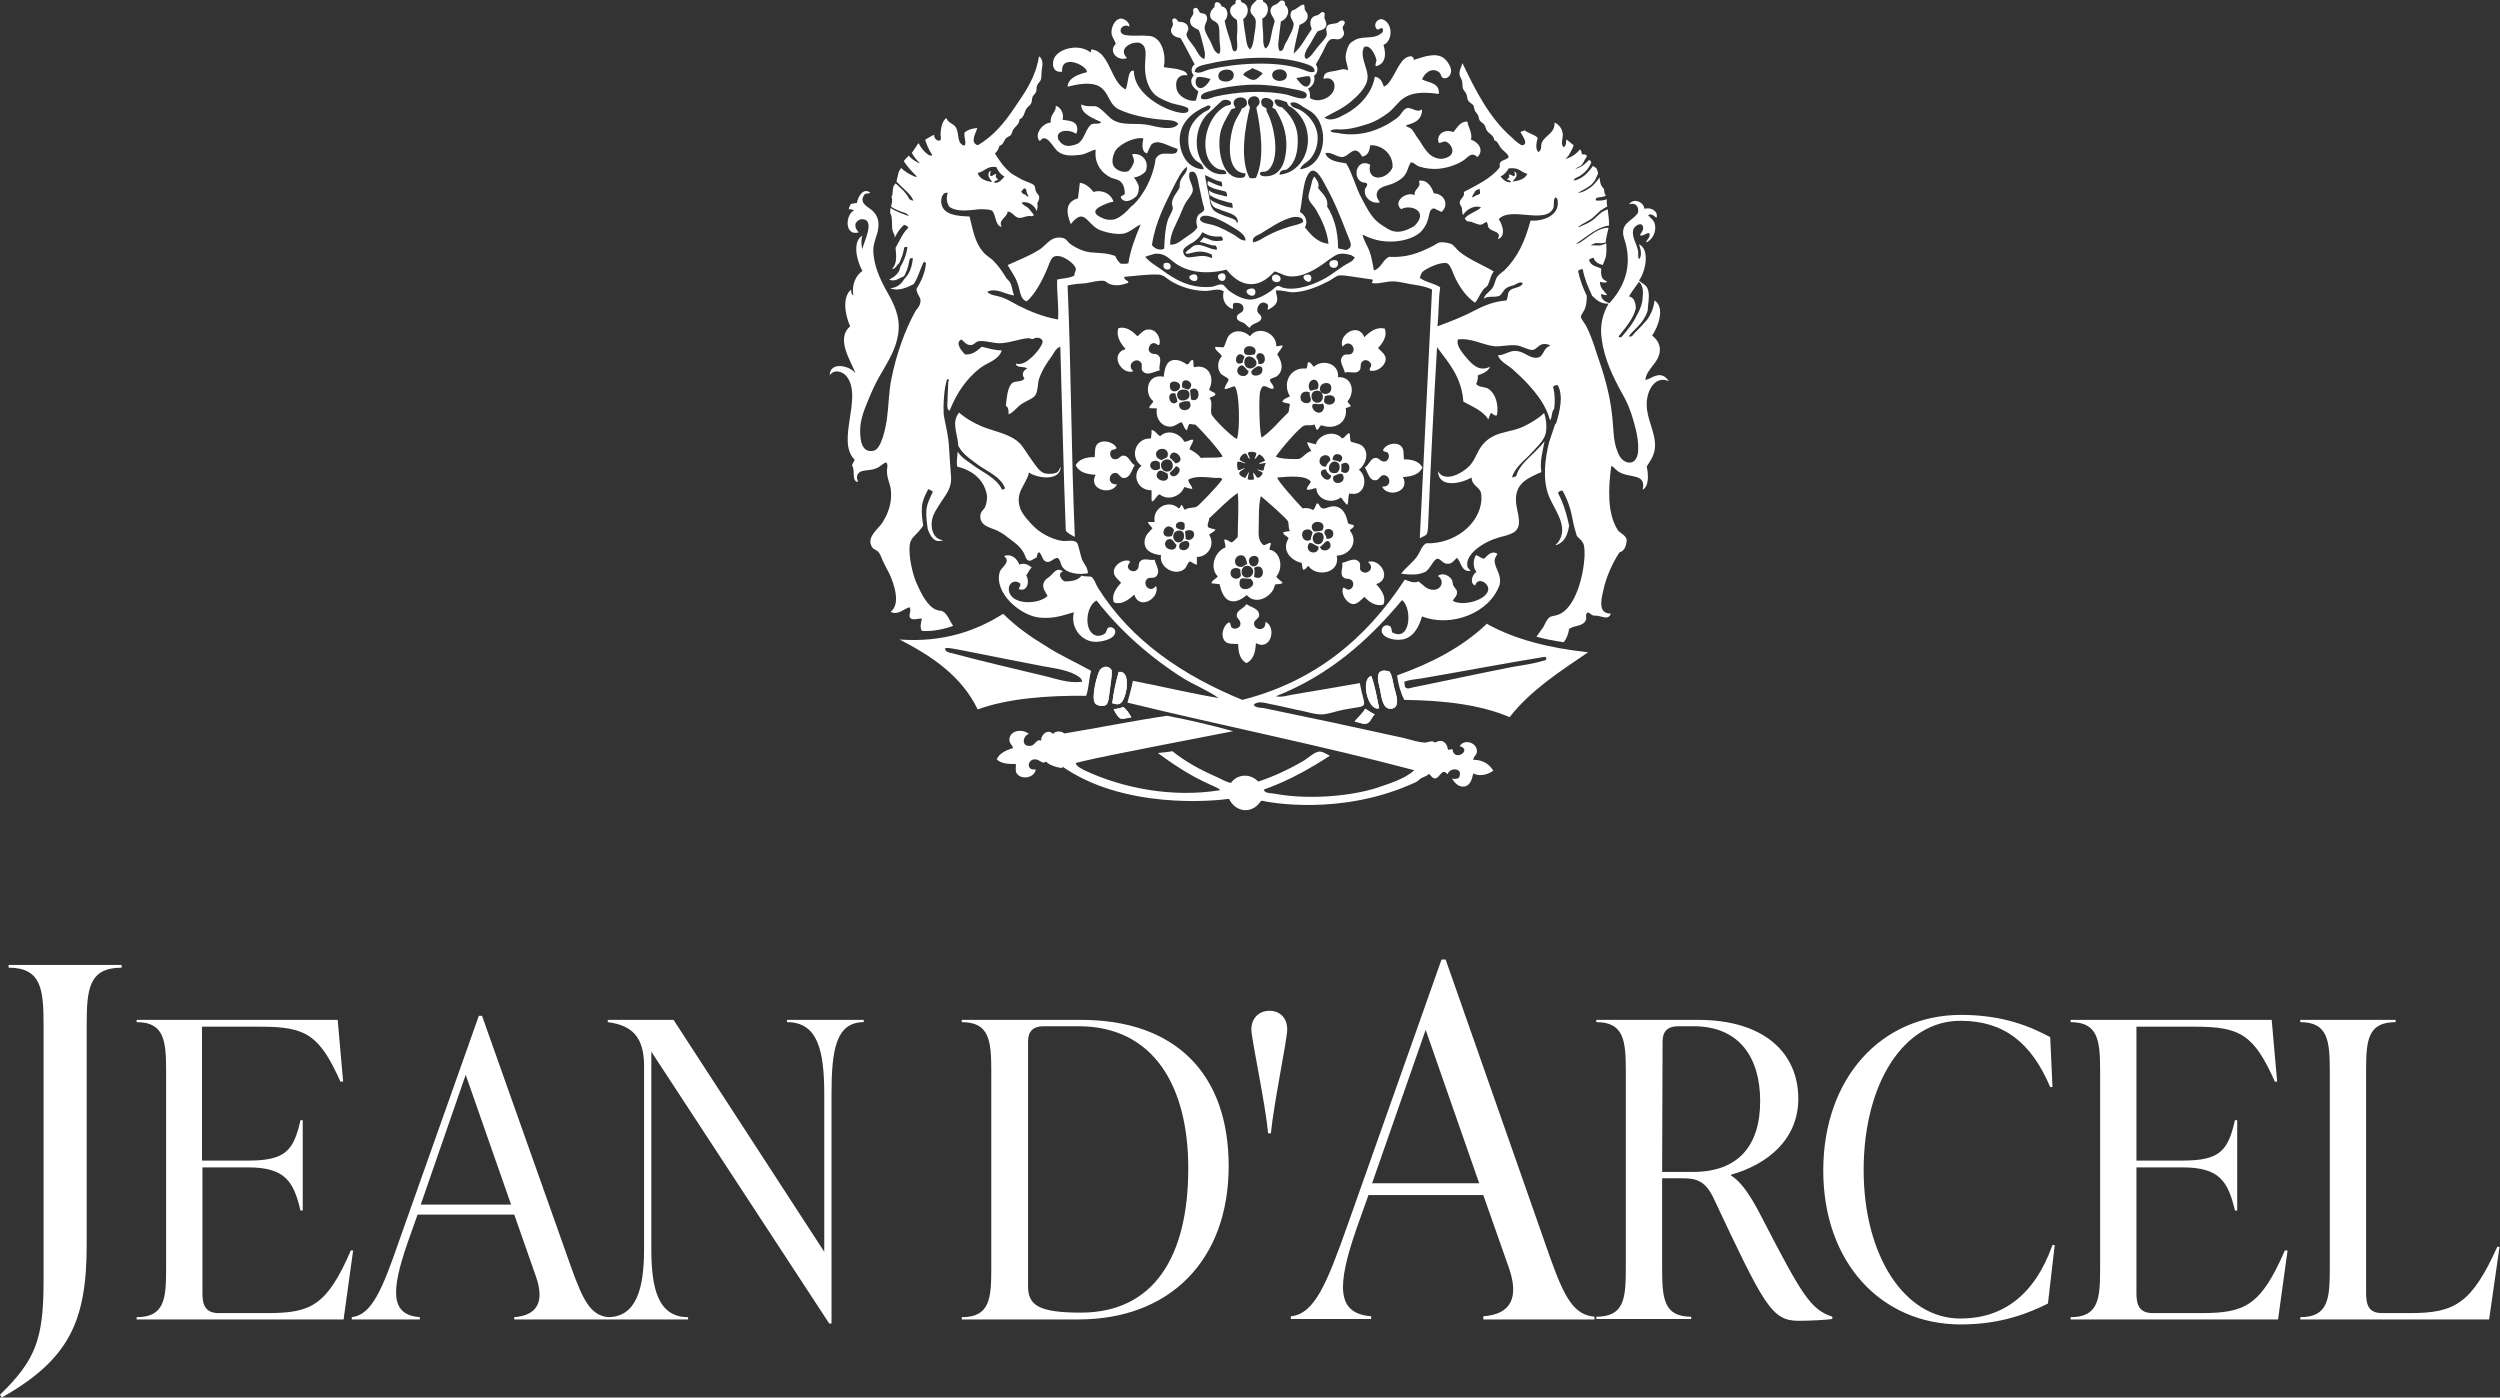 <svg version="1.1" id="Ebene_1" xmlns="http://www.w3.org/2000/svg" x="0" y="0" viewBox="0 0 550.8 307.9" style="enable-background:new 0 0 550.8 307.9" xml:space="preserve"><rect x="0" y="0" width="550.8" height="307.9" fill="#333333" stroke="none"/><style>.st0,.st1{fill:#fff}.st1{stroke:#fff;stroke-width:.128;stroke-miterlimit:10}</style><path class="st0" d="M0 307.3c7.9-7.7 9.6-12.3 9.6-25.2V226c0-7.9-.4-12.8-7.7-12.8v-.6h24.9v.6c-7.3 0-7.7 4.8-7.7 12.8v48.2c0 17-3.9 25.3-18.7 33.7l-.4-.6zM77.8 275.5l-2.1 15.2H30.1v-.5c6.2 0 6.5-4.1 6.5-10.8V236c0-6.7-.4-10.8-6.5-10.8v-.5h44.3l1.2 13.6H75c-4.6-10.3-7.6-12.1-17.5-12.1h-13v29.5h10.2c8.2 0 10-2.2 11.5-8.9h.5v19.9h-.5c-1.5-6.4-3.4-9.5-11.5-9.5H44.6V285c0 2.7.8 4.3 3.6 4.3h10.7c9.6 0 13.1-1.6 18.4-13.8h.5zM125.8 279.1c2.7 7.6 4.4 10.7 8.2 11.1v.5h-20.7v-.5c5.1-.4 6.7-3.4 4.8-8.9l-4.8-13.7H92l-2.2 6.2c-3.7 10.7-3.8 15.9 2.7 16.4v.5h-15v-.5c4.4-.5 6.7-6 10.5-17l17.5-49.4h.7l19.6 55.3zm-33.1-13.7h19.9l-10-28.6-9.9 28.6z"/><path class="st0" d="M173.3 224.7h17v.5c-6.2 0-7.1 6.3-7.1 15.9v50.5h-.5l-39.2-59.9v43.5c0 8.7 1.5 15 8.1 15v.5h-17.7v-.5c6.3 0 8-6.3 8-15v-40.3c0-6.3-2.5-9-8-9.7v-.5h14.5l33.2 51.1v-34.7c0-9.6-1.4-15.9-8.2-15.9v-.5h-.1zM211.9 290.7v-.5c6.2 0 6.5-4.1 6.5-10.8V236c0-6.7-.4-10.8-6.5-10.8v-.5h26.3c20.7 0 32.5 11.8 32.5 32.2 0 20.9-13.1 33.8-33.1 33.8h-25.7zm49.9-33.3c0-18.2-7.7-31.3-24.2-31.3h-7.7c-2.2 0-3.4 1.1-3.4 3.3v54c0 4.2 2.4 5.8 11.6 5.8 16.1 0 23.7-12.3 23.7-31.8zM279.4 249.7c-.7-7.1-3.7-20.8-3.7-22.9 0-2.4 1.6-4.1 4-4.1 2.3 0 3.9 1.6 3.9 4.1 0 2.2-2.9 15.9-3.6 22.9h-.6zM341.5 277c3.2 9 5.3 12.7 9.8 13.1v.6h-24.5v-.7c6-.4 7.9-4 5.7-10.5l-5.7-16.2h-25.3l-2.6 7.3c-4.4 12.7-4.5 18.8 3.2 19.4v.6h-17.7v-.6c5.2-.5 7.9-7.1 12.5-20.1l20.7-58.5h.9l23 65.6zm-39.2-16.3h23.6l-11.8-33.8-11.8 33.8zM403.7 290.1v.5c-1.2.2-5 .4-7.4.4-6 0-7.6-3.3-18.9-27.3-1.7-3.4-3.6-4.1-6.5-4.1h-4.7v19.7c0 6.7.3 10.8 6.4 10.8v.5h-20.9v-.5c6.2 0 6.5-4.1 6.5-10.8V236c0-6.7-.4-10.8-6.5-10.8v-.5h22.5c14 0 22 6.9 22 17.4 0 9-6.9 14.5-14.8 16.7v.2c2.6 1.6 4.8 5.4 6.8 9.3 8.8 17 10.7 20.2 15.5 21.8zm-37.5-31.9h6.8c9.9 0 14.8-5.7 14.8-15.6 0-9.5-4.5-16.5-14.7-16.5h-3.4c-2.2 0-3.4 1.1-3.4 3.3l-.1 28.8zM401.7 257.9c0-20.3 12.7-34.3 30.4-34.3 9.4 0 15.5 2.7 19.6 4.9l.5 11h-.5c-4.2-9.9-10.3-14.6-19.8-14.6-12.6 0-21.3 14-21.3 32.9 0 18.7 8.9 32.7 21.3 32.7 9.4 0 16.4-5.2 20.3-16.2h.5l-1.5 12.9c-4.2 2.1-10.3 4.6-19.2 4.6-17.5 0-30.3-13.6-30.3-33.9zM504 275.5l-2.1 15.2h-45.7v-.5c6.2 0 6.5-4.1 6.5-10.8V236c0-6.7-.4-10.8-6.5-10.8v-.5h44.3l1.2 13.6h-.5c-4.6-10.3-7.6-12.1-17.5-12.1h-13v29.5h10.2c8.2 0 10-2.2 11.5-8.9h.5v19.9h-.5c-1.5-6.4-3.4-9.5-11.5-9.5h-10.2V285c0 2.7.8 4.3 3.6 4.3H485c9.6 0 13.1-1.6 18.4-13.8h.6zM506.8 290.7v-.5c6.2 0 6.5-4.1 6.5-10.8V236c0-6.7-.4-10.8-6.5-10.8v-.5h21v.5c-6.2 0-6.5 4.1-6.5 10.8v49c0 2.8.8 4.3 3.5 4.3h6.3c9.8 0 13.5-2.2 19.1-14.6h.5l-2.3 16h-41.6zM298.5 159c1 0 1.7.6 2.5.4.9-.2 1.2-1.5 1.8-2-.7-.3-1.3-.8-2-1.2-.6 1.1-1.6 1.8-2.3 2.8"/><path class="st1" d="M298.5 159c1 0 1.7.6 2.5.4.9-.2 1.2-1.5 1.8-2-.7-.3-1.3-.8-2-1.2-.6 1.1-1.6 1.8-2.3 2.8z"/><path class="st0" d="M245.4 156.3c1.4 2.4 1.2 2.2 3.8 1.7-.5-.8-1-1.7-1.8-2.2-.5.3-1.3.4-2 .5"/><path class="st1" d="M245.4 156.3c1.4 2.4 1.2 2.2 3.8 1.7-.5-.8-1-1.7-1.8-2.2-.5.3-1.3.4-2 .5z"/><path class="st0" d="M303.8 156c-.5-2.4-.9-4.8-1.7-7-2.3.6-.7 7.7 1.7 7"/><path class="st1" d="M303.8 156c-.5-2.4-.9-4.8-1.7-7-2.3.6-.7 7.7 1.7 7z"/><path class="st0" d="M246.5 148.1c-.6 2.1-1.1 4.4-1.4 6.8.6.1 1 .4 1.6.1 1.5-.7 2.6-7.4-.2-6.9"/><path class="st1" d="M246.5 148.1c-.6 2.1-1.1 4.4-1.4 6.8.6.1 1 .4 1.6.1 1.5-.7 2.6-7.4-.2-6.9z"/><path class="st0" d="M306.3 156.1c2.4 0 1.2-3.2.8-4.7-.3-1.3-.4-2.5-1-3.4-3.3-1-2.5 1.9-2 3.9.3 1.7.6 4.2 2.2 4.2"/><path class="st1" d="M306.3 156.1c2.4 0 1.2-3.2.8-4.7-.3-1.3-.4-2.5-1-3.4-3.3-1-2.5 1.9-2 3.9.3 1.7.6 4.2 2.2 4.2z"/><path class="st0" d="M243.6 155.3c.7-.4.7-2.4.9-3.5.2-1.5.4-2.6.4-4.1-.7-1.1-1.8-.9-2.5-.1-.6.8-2 6-1.1 7.3.3.5 1.7.8 2.3.4"/><path class="st1" d="M243.6 155.3c.7-.4.7-2.4.9-3.5.2-1.5.4-2.6.4-4.1-.7-1.1-1.8-.9-2.5-.1-.6.8-2 6-1.1 7.3.3.5 1.7.8 2.3.4z"/><path class="st0" d="M324.6 167.4c0-.8.8-1 .8-1.9 0-1.9-2.8-2.8-3.8-1.1 2.9.8-1.2 3.6-1.6.7-.2-.2-.6.3-1 0-.2-1.5-1.3-2.4-2.8-1.5-.8-.6-1.5 0-2.2 0-1.3 0-3.2-.6-4.7-1-10.4-2.3-20.7-4.5-30.9-6.6-.7-.1-1.7 0-2.2-.7.9-1 2.5-.4 3.6-.2 2.6.5 4.9 1.1 7.4 1.6 1.3.3 2.7.7 3.8.7 1.6 0 3.3-.7 4.8-1 6.3-1.2 4.9.2 3.8-5.9-5 .9-9.9 1.7-14.6 2.5-1.3.2-2.6.7-3.9.4 11.7-4.6 20.4-12.3 27.8-21.2 2.3 1.8 1.9 9.4-2.2 7.1-.1-.4-.1-1-.4-1.3-.9-.6-1.9 0-1.9 1 .1 1.4 2.5 2.2 4.5 1.9 2.6-.4 3.8-3 4.4-5.1 6.2 2.5 14.9-.6 17.1-7 .5-2.3-1.1-3.5-1.1-5.3 0-.7.5-1.1.6-1.5-1.3-.8-2.2.4-2.9 1.1-.8-.1-1.1-.6-1.8-.8-.7 1-.7 2.8.1 3.7-.9.5-1.6 2.5-.3 3 .5-1.9 2.9-.7 2.9.8-.1 2.3-5.4 3.9-7.8 2.6.2-.7 1-1 .9-2 0-.5-.5-.8-.8-1.4-.2-.4-.1-.8-.3-1.2-.6-1.1-2.2-1.7-3.1-.9 1.6 1 .8 3.4-1.5 3-1.2-.2-2-1.3-2.8-1.8-1 .5-2.2-.1-3-.4-8.5 13.1-20 22.5-35.8 26.5-12.9-5.3-24.4-12.9-31.8-24.7-.5-.8-.7-1.8-1.4-2.4-.6-.2-1.7 0-2.2-.3-.7 1-2 1.3-3.7 1.3-.8-.3-1.7-1.8-.4-2.2-1-.8-1.7-.2-2.5.7-.4.5-1.2.9-1.4 1.2-1.1 1.5 0 2.4.5 3.5-1.9 1.9-7.9 2.1-8.5-1.1-.3-1.7 1.3-2.7 2.5-1.6.1.6-.3.7-.3 1.2 1.9.7 2.4-1.8 1.6-3 .4-.6.7-1.3 1.2-1.8-.7-.5-1.6-1.1-2.7-.6-.5-1.2-1.6-2.5-3.4-1.9 1.6 1.3-.4 2.3-.9 3.4-1.5 4.7 4.7 10 9.1 10.2 3.2.2 4.9-.6 7.2-1.2-.8 3.4 1.6 6.3 4.5 6.5 1.7.1 4.9-.7 4.6-2.4-.1-.5-.7-.9-1.2-.8-.8.1-.5.9-1.1 1.4-.5.4-1.3.6-2 .4-2.7-.9-2.2-6.5.2-7.7 5.3 6.8 11.9 12.6 19.2 17.2 2.5 1.5 5.3 2.6 7.7 4.3-6.5-1.1-12.6-2.6-18.9-3.8-.3 1.7-.8 3.2-1.2 4.8 20.9 5.1 42.5 9.4 63.2 14.9-2.2 2-5.5 2.9-8.3 3.9-6.1 1.9-15.2 2.6-22.3 1.3-.9-.2-2.2 0-2.6-.9 1-.5 5.9-1.8 14.6-7.5-.7-.3-1.6-1-2.4-.9-1 .1-2.4 1.4-3.2 1.9-3.2 1.9-6.8 3.6-10.2 4.7-.7-.8-1.8-1.3-2.9-1.3-1.3 0-2.4.6-3.1 1.6-1-.2-2.3-.9-3.1-1.3-3.7-1.6-7.1-3.5-9.8-5.7-1 .2-2.1.3-3.2.4 9.4 7 13.4 7.3 13.7 8.2-10.4 1.7-21.4-.4-29.9-4.4-.7-.4-1.7-.8-1.9-1.6 5.6-1.4 11.4-2.4 17.2-3.6 5.8-1.1 11.7-2.3 17.5-3.4-4.7-1.3-9.8-2.5-14.6-3.4-7.4 1.1-15.3 2.7-22.6 3.9-.7-.6-1.9-.6-2.5.1-1.1-1.2-2.7.1-2.6 1.5-1-.5-1.3.9-2.2 1.1-2.3.4-1.9-2.2-.5-2.6-1.6-1.3-4.5-.7-4.3 1.5.1.7.6.9.8 1.6-1.5.5-3 1.1-3.6 2.5.8.9 2.7 1.1 4.2 1 .1.9-.2 1.5.2 2.1 1 1.5 4 1 4.2-.9-2.1.4-1.9-2.1-.3-2.2 1.2-.1 1.6 1.2 2.6.5.6 1 4.9 2 3.3.9 13.6 9.7 33.6 7.8 37 7.3.6 1.4 2 2.5 3.6 2.5 1.4 0 2.6-.8 3.3-1.9.1-.1.2-.1.3-.2 1.1.3 17.5 3.6 34-4.1.4-.2.7-.6 1.2-.9.6-.3 1.2-.4 1.6-.9.6.4.7 1 1.4 1 1 0 1.5-2.5 2.7-.9.6-1.7 3.7-1.4 2.5.8-.3.2-1.1.3-1.5.1.5.9 1.4 1.9 2.6 1.8 1.4-.1 1.8-1.6 2.1-2.9 1.5.8 3.3.2 4.4-.6-.8-1.3-2.1-2.4-4.4-2.4"/><path class="st0" d="M309.7 151.5c-.3-.3-.2-.8-.3-1.3 1.3-.5 2.4-.5 3.6-.7 8.8-1.5 18.2-3.3 26.8-4.7.2 0 .8-.3.9.3 0 .4-.6.5-.8.5-2.2.7-4.9 1-7 1.4-8.1 1.6-14.4 3-21.4 4.4-.6.1-1.3.5-1.8.1m18-14c0-.2-.3 0-.3.1-5.3 5-12 8.5-19.6 11.2.3 2.1.8 3.9 1.6 5.4 8.9.1 16.9 1.1 23.2 3.8 4.6-5.9 11-10 17.3-14.3-8.5-.9-16.1-2.8-22.2-6.2M238.4 150.2c-2.9.4-5.5-.6-8-1.2-7.5-1.8-14.4-3.4-20.7-5.1-.5-.1-1.3-.2-1.5-.9.1 0 0-.2.1-.2.6-.2 2.5.3 3.8.5 6.1 1.2 12 2.4 17.8 3.5 2.8.5 5.8.9 7.8 2.3.3.3.7.5.7 1.1m-8.2-8c-3.3-2-6.4-4.2-9.1-6.9h-.2c-5.7 3.6-13 6.3-22.7 5.6 7.2 3.7 13.7 8.1 17.2 15.4 6.6-2.4 15.2-3.1 23.9-3 .6-1.6.6-3.8 1.1-5.5-3.4-1.9-7-3.5-10.2-5.6M246 98.7c-.3.5-.8.2-1.2.6-.4.6-.2 1.4.4 1.8 1.2.4 1.5-.6 2.1-.7 1.4-.2 1.6 1.5 2.7 2.1-.7 1-1 3-2.6 2.8-.6-.1-.9-1-1.5-1.1-1.7-.2-2.1 2.7.2 2.5-1.1 2.5-6.5 1.3-4.7-2.1-2.1-.1-3.7-.6-4.4-2.1.7-1.3 2.2-1.8 4.2-1.8.1-1.1-.1-2.2.6-2.9 1.2-1.1 3.6-.4 4.2.9"/><path class="st0" d="M295.5 103.9c0-.7.1-1 0-1.6 2.4-1.6 2.4 3.1 0 1.6m-1.7 1c.8-.3 2-1.1 2.2.1.4 1.8-2.9 2-2.2-.1m-1.7-1.5c.2.6.6 1.1 1.2 1.4-.6 2.6-4-1.3-1.2-1.4m1-2c-.3.4-.8.7-.9 1.4-.8.1-1.1-.3-1.4-.7-.6-2 2.3-2.5 2.3-.7m1.6.5c.7.4.6 2-.3 2.3-2.8.5-1.5-3.5.3-2.3m.5-.1c-.4-.3-1.1-.3-1.6-.5 0-2.3 3.4-1 1.6.5m-6.6 14.9c.2.2.5.4.6.6-.1.5-.4 1-.4 1.6-2.1 1.2-2.9-2.8-.2-2.2m.4-.7c.2-1.7 3.6-1.2 2.3.9-.5.1-1.4.2-1.7.2-.4-.2-.6-.6-.6-1.1m1.5 3.9c-1.6.1-1.7-2.3-.3-2.6 2.1-.4 1.6 2.6.3 2.6m2.5-.3c.8 1.5-1.7 2.4-2.2.9.7-.3 1.6-2.1 2.2-.9m.7-2.4c.2.9-.2 1.6-1.5 1.5.1-.8-.5-.9-.4-1.4 0-1 1.6-1 1.9-.1m-5.5 2.9c.4-1.2 1.5.2 2.3.3.2 2-2.9 1.6-2.3-.3m-9.8-16.5c-.4.2-.9-.1-1.4-.2.3.4.9.4 1.2.8-.2.6-.5.9-1.1 1.1-.4-.3-.6-.8-.9-1.2-.2.4.1 1.1.1 1.5-.4.2-1.1.1-1.4 0 0-.6.2-1.1.3-1.6-.4.3-.5 1-.9 1.3-.6-.2-1.2-.5-1.3-1.1.3-.5.8-.7 1.3-1-.4-.1-1 .4-1.5.4-.2-.4-.4-1.4-.1-1.9.8 0 1.1.3 1.7.4-.3-.4-1.1-.4-1.3-.9.2-.7.6-1.1 1.2-1.3.6.1.5.9 1 1.2.1-.3-.3-.9-.4-1.3.4-.4 1.4-.3 1.9 0 0 .6-.3.9-.4 1.3.4 0 .6-.8 1.1-1 .5.3 1 .7 1.2 1.4-.4.3-1.1.3-1.3.7.6 0 .9-.2 1.5-.2-.4.8-.4 1.2-.5 1.6m-2.1 23.5c.1-.8.2-1.2 0-2 2.5-1.5 2.7 3.3 0 2m-.2-4.6c1.8-.3 1.4 2.3.1 2.3-1.1 0-1.6-2-.1-2.3m-3 5.8c.1-1.4 1.1-.7 2.4-.8 2.3 1.8-2.7 3.7-2.4.8m-1.9-2.5c.2-.7 1.4-.9 2.1-.3-.1.6.1.9.1 1.4-.9 1.3-2.7.3-2.2-1.1m4.9 0c.1 1.4-1.8 2.1-2.5.7-.4-2.4 2.3-2.3 2.5-.7m-2.3-3.4c.6.2.8.9 1 1.9-.7.1-.8.7-1.5.6-1.9-.1-1.4-3 .5-2.5m-1.2-40.8c0-.6.6-1.1 1-1.1.6 0 1 1.1 1.5 1.2-.2 1.8-2.6 1.3-2.5-.1m1.6-3c-.1.4-.4.7-.4 1.3-2.5 1.2-1.5-3.4.4-1.3m2.2-.5c-.8.1-1.7.3-2.2-.2-.9-2.4 3.5-2 2.2.2m.4.4c.1-.7.9-.9 1.4-.5.8.5.7 2.7-1 2.1.2-1-.5-1-.4-1.6m-2.6.8c.7-2 3.9.4 2.1 1.6-1 .7-2.4.1-2.1-1.6m3.9 2.5c-.2 1.1-2.5 1.4-2.4.1 0-.4 1.1-1.1 1.4-1.2.7-.1 1.2.2 1 1.1m-16.9 36.9c.1-.6-.1-1-.1-1.6.5-.4 1.3-.4 1.8 0 .7 1.2-.7 2.4-1.7 1.6m-.6 2.5c-.3 0-.9-.2-.8-1 .1-.6.7-.9 1.3-1 1.5-.2 1.1 2.2-.5 2m-1-4.3c1.8-.3 1.6 2.6.1 2.6s-1.7-2.4-.1-2.6m-2.9 3.1c-.1-.8.6-1.4 1.3-1.2.5.1.8 1 1.2 1.2 0 1.7-2.4 1.2-2.5 0m1.9-3.4c.1.7-.3 1-.4 1.5-3.3 1-1.6-3.8.4-1.5m2.4-1.2c0 .6.1.9-.2 1.3-.5.2-1-.2-1.5-.3-.9-1.2 1.1-2 1.7-1m-2-13.3c-.4-.5-.9-.9-1.3-1.3.5-2.9 4.2.8 1.3 1.3m-1.3 2.1c.5-.5 1-.9 1.4-1.5 2.2.6-.7 3.6-1.4 1.5m-.5-.3c-1.6.1-2.1-2.5-.1-2.7 1.6-.1 1.8 2.6.1 2.7m-2.1.1c.6-.8 1.4.1 2.1.3 1 2.7-3.5 1.6-2.1-.3m-1.7-1.5c0-.9 1.3-1.4 2.1-.6.1.4 0 .8.1 1.3-.9.8-2.2.3-2.2-.7m3.8-1.8c-.4.3-1 .4-1.3.7-.5-.3-.9-.4-1.1-.8-.8-2.1 3.2-2.5 2.4.1m5.2-12.7c0-.5-.2-1.5-.2-2.1 2.4-1.5 2.5 3.2.2 2.1m-2.6.9c.5-.4 1.7-.7 2.3-.4 1.1 2.2-2.7 2.6-2.3.4m.4-3c.8-.2 1.6 0 1.8.6.4 1.3-.8 1.9-1.8 1.7-1.1-.3-1.2-2 0-2.3m-1.2.8c0 .7.4 1.1.4 1.8-1.7 1.6-2.8-2.5-.4-1.8m-1.2-2.2c.6-.9 2.3-.3 2.2.6 0 1.4-2.7 1.8-2.2-.6m4.1 1.3c-.4.1-1-.3-1.4-.4-.7-3 3.4-1.2 1.4.4m26.7.7c-.2.6.3 1.3.2 1.7-.2 1-2 .7-2.2-.2-.4-1.1.6-2.2 2-1.5m1.2-2.8c.6.2.9 1.2.5 2-.5.1-1 .3-1.6.4-.8-1-.2-2.7 1.1-2.4m.2 5c-1.4-.2-1.6-3 .6-2.6 1.4.6 1 2.9-.6 2.6m2-4.3c.9-.1 1.4.4 1.3 1.2 0 1.5-2.3 1.6-2.5.2 0-.9.5-1.3 1.2-1.4m2.1 3.4c.3 1.3-1.7 1.9-2.4.7 0-.4.1-.8.2-1.2.8-.4 2-.3 2.2.5m-3.3 3.1c-.8.2-1.7-.7-1.7-1.4.1-1.1 1.3-.1 2.3-.6.7.7.1 1.9-.6 2m8.6 12.6c1.4-1.1 2.3-3.4 1-5-.7-.8-1.7-.8-2.8-1.2-.2-.5-.1-1.3-.3-1.9-.7.2-.9 1-1.6 1.2-1.7-2-5.2-.9-5.8 1.3-.6-.2-1.3-.3-1.9-.5.1.8.6 1.3.9 2-1 .1-1.9 1.5-2.7 1.7-.3.1-4.1.1-5.1-.5.7-1.2 5.2-6.5 6.2-6.8.8-.3 1.5.1 2.3-.3.2.4.3.9.5 1.2.6-.1.5-.9 1.1-1 2.9 1.1 5.8-.6 5.3-3.8.4-.1.7-.2 1.1-.4-.1-.5-.6-.6-.7-1.1 1.7-1.9 1.1-5.5-2.1-5.3.3-3-3.4-4.1-5.3-2.3-.4-.2-.7-1.1-1.3-1-.2.4-.1 1.1-.4 1.4-3.7-.4-5.3 3.4-3.6 6.1-.6.4-1.4.5-1.7 1.2.5.3 1.2.3 1.7.5-.1.6-.2 1.1-.3 1.8-2 1.9-3.6 4-5.9 5.6-.5-.4-.7-8.1-.4-10 .1-.4.4-1.2.7-1.3.8-.2 1.5.8 2.3.5.1-.9-.9-1.3-.8-2 .5-.4 1.1-.4 1.5-.7 1.6-1.2 1.2-3.3.1-4.8.3-.7 1.1-1.3 1.2-2-.5 0-.9.2-1.4.2.1-3-4.1-4.7-5.8-2.2-1-1.1-3-1.6-4.3-.5-.9.7-.9 1.9-1.5 2.9-.7.1-1.3-.2-1.9 0 0 .8 1.2 1.2 1.5 2-.8.8-1.1 2.3-.5 3.4.4.9 1.5 1 2 1.7-.2.8-.8 1.2-.9 2.1 1 0 1.4-.5 2.2-.6 1.2 1.1 1.2 10.3.5 11.6-1.2-.5-5.4-4.7-5.6-5.5-.3-1.1.4-2.5-.4-3.5.4-.4 1.2-.3 1.3-.9-.3-.5-1.1-.5-1.4-1 1.3-2.5 0-5.7-3.3-4.9-.3-.3 0-1.2-.3-1.6-.7 0-.6.9-1.3 1-.7-.5-1.6-1-2.6-1-1.9 0-2.3 1.8-2.5 3.7-3.8-.8-4.4 3.8-2.3 5.4-.2.6-.8.8-.9 1.5.5.1 1.3 0 1.7.1-.4 2.1 1 4 2.9 4 1 0 1.6-.7 2.5-1 .5.5.5 1.4 1.2 1.8.2-.4.2-1.1.6-1.4.4 0 .7.2 1.2.1 1.2 1 5.4 5.7 6.1 7.1-1.3.4-3.3.1-4.8.3-.6-.8-1.5-1.4-2.5-1.9.1-.8.7-1.2.8-2.1-.7-.2-1.2.5-2 .4-.8-1.7-3.5-2.9-5.3-1.2-.7-.4-1-1.2-1.9-1.4.1.7-.1 1.2-.1 1.9-3.5-.2-4.8 4.2-2.1 6-2.3 1.9-.9 5.5 2.2 5.4.1.8-.1 1.8.1 2.5.8-.3.9-1.3 1.7-1.6 1.9 1.6 4.8.3 5.4-1.6.6.1 1.1.4 1.8.4-.1-.8-.8-1.1-.9-2 1.4-.9 3.8-.6 6.1-.4.5 0 1.1-.2 1.4.3-1.1 1.6-5.2 5.8-5.6 6-.8.4-1.8.1-2.6.7-.4-.2-.4-.8-.8-1.1-.2.3-.3.7-.6.8-2.2-2.1-5.9-.1-5.3 3h-1.5c.2.6.7.9 1 1.4-.7.8-1.5 1.4-1.7 2.6-.3 2.2 1.5 3.1 3.6 3.3-.5 2.7 3.1 4.7 5.1 3.1.6-.5.6-1.2 1.2-1.7.6.1.9.6 1.6.7v-1.7c2.5 0 4.1-2.7 2.7-4.9.4-.4 1.1-.6 1.4-1.1-.5-.3-1.4-.2-1.7-.7-.1-.8.3-1.1.3-1.8 2.1-1.9 4-4 6.3-5.6.3 2.5 0 6.6 0 9.7-.4.4-.8.9-1.3 1.2-.6-.1-1.1-.8-1.7-.6.1.6.3 1 .3 1.7-2.2.8-3.7 4.3-1.7 6.4-.4.6-1.2.7-1.4 1.5.5.1 1.2.1 1.8.2.3 1.4.9 3.1 2.1 3.6 1.5.6 2.9-.4 3.9-1.2 2 2.4 5.8.3 6.2-2.3.5-.2 1.3 0 1.7-.4-.4-.5-1.1-.8-1.4-1.4 1.6-1.8 1-5.5-1.5-5.9 0-.6.3-.9.3-1.5-.7 0-1 .5-1.6.5-.8-.6-1.1-1.5-1.1-2.7.1-2.5-.1-6.1.5-8.1 1.3 1.1 5.7 4.9 6 5.6.2.7 0 1.4.4 2.1-.5.1-1.1.1-1.5.3.1.7.9.7 1.2 1.3-1.7 2.7.7 5 2.9 5.4.1.5.1 1.1.3 1.5.7 0 .7-.6 1.2-.8 1.6 2.5 7.1 1.7 6.2-2.3 2.9 0 4.9-3.1 2.9-5.5.2-.5.9-.5.9-1.2-.4-.1-.9-.2-1.3-.4-.4-1.9-1-3.3-2.6-3.7-1.3-.3-2.3.6-3 .4-.7-.1-.7-1.2-1.3-1.1-.2.5-.4 1.1-.8 1.5-.5-.4-1.5-.6-2.3-.4-1.5-1.6-5.5-6-5.6-6.8 2.3-.2 6.3-.6 7.4.9-.2.6-.8 1-.9 1.7.5.3 1.4-.2 2.1-.3.1 2.5 3.3 3.7 5.4 2.1.6.5.8 1.3 1.5 1.6.2-.8.1-1.9.4-2.5 3.4.9 4.3-3.5 2.1-5.2M275.4 63.6c.9-.2 1.2.2 1.2.8-.2 1.9-3.4-.3-1.2-.8M288 60.5c.6-.1 1 .3.9.9-.2 1.9-3.1-.7-.9-.9M280.3 60.9c.6-.9 2.1-.2 1.8.8-.3.8-2.2.6-1.8-.8M262.7 60.5c.7-.2 1 .1 1.1.5.3 2.1-3.2.1-1.1-.5M268.9 60.3c1.3-.5 1.5 1.4.5 1.6-.9.1-1.6-1.3-.5-1.6M256.4 58.1c.6-.4 1.4-.2 1.5.4.3 1.3-2 1.2-1.5-.4M293.9 57.3c.5 0 .9.1.9.8 0 1.3-2 1.2-1.9-.1.1-.4.2-.6 1-.7M228.4 48"/><path class="st0" d="M255.4 76c-.5.1-.7-.5-1.3-.4-.7.1-1.1.9-1 1.6.5 1.1 1.5.6 2 1 1.1.9.1 2.2.4 3.4-1.2.2-2.8 1.4-3.8.1-.4-.5.1-1.3-.3-1.8-1-1.4-3.4.4-1.7 1.9-2.6.9-5.4-3.8-1.7-4.9-1.4-1.5-2.1-3.1-1.6-4.6 1.4-.4 2.8.3 4.2 1.8.8-.7 1.5-1.6 2.5-1.5 1.7-.1 2.8 2.1 2.3 3.4M301.8 81.6c-.2-.5.4-.7.3-1.3-.2-.7-1-1.1-1.6-.9-1.1.6-.5 1.5-.9 2.1-.8 1.1-2.2.2-3.3.6-.2-1.2-1.6-2.7-.3-3.8.5-.4 1.3 0 1.8-.4 1.3-1.1-.6-3.4-2-1.5-1.1-2.5 3.4-5.6 4.8-2.1 1.4-1.5 2.9-2.3 4.5-1.9.5 1.4-.1 2.8-1.5 4.3.8.8 1.7 1.4 1.7 2.4-.1 1.7-2.2 3-3.5 2.5M304.7 99.2c.3.5.8.2 1.1.6.4.6.2 1.4-.4 1.8-1.1.4-1.4-.6-2.1-.7-1.3-.2-1.6 1.5-2.6 2.1.7 1 .9 3 2.5 2.8.6-.1.9-1 1.5-1.1 1.7-.2 2.1 2.7-.2 2.5 1.1 2.5 6.3 1.3 4.6-2.1 2-.1 3.6-.6 4.3-2.1-.7-1.3-2.1-1.8-4.1-1.8-.1-1.1.1-2.2-.6-2.9-1.2-1.1-3.5-.4-4 .9M248.9 123.6c.2.5-.5.7-.4 1.3.1.7.9 1.1 1.6.9 1.1-.5.6-1.5 1-2 .8-1.1 2.2-.2 3.3-.5.2 1.2 1.5 2.7.2 3.8-.5.4-1.3 0-1.8.4-1.3 1.1.5 3.4 1.9 1.6 1 2.5-3.6 5.6-4.8 1.9-1.5 1.4-3 2.3-4.5 1.7-.5-1.4.2-2.8 1.6-4.3-.7-.8-1.6-1.4-1.6-2.4 0-1.6 2.1-2.9 3.5-2.4M270.8 137.1c.5.3.2.8.6 1.2.6.4 1.4.2 1.8-.4.4-1.2-.6-1.5-.7-2.1-.2-1.4 1.5-1.6 2.1-2.7 1 .7 3 1 2.8 2.6-.1.6-1 .9-1.1 1.5-.2 1.7 2.7 2.1 2.5-.2 2.5 1.1 1.3 6.5-2.1 4.7-.1 2.1-.6 3.7-2.1 4.4-1.3-.7-1.8-2.2-1.8-4.2-1.1-.1-2.2.1-2.9-.6-1.1-1.2-.4-3.6.9-4.2M295.9 129.5c.5-.1.7.5 1.3.4.7-.1 1.1-.9.9-1.6-.5-1.1-1.5-.6-2-1-1.1-.8-.1-2.2-.4-3.3 1.2-.2 2.8-1.4 3.8-.1.4.5-.1 1.3.3 1.8 1.1 1.3 3.4-.4 1.6-1.9 2.6-.9 5.5 3.7 1.8 4.9 1.4 1.5 2.2 3 1.6 4.5-1.4.4-2.8-.2-4.2-1.7-.8.7-1.5 1.6-2.5 1.6-1.5-.2-2.7-2.3-2.2-3.6M238.4 123.3c-.2-.4-.8-3.3-1.1-3.7-.6-.7-2-.4-3-.4-2.1-.2-4.7-1.5-6.2-2.9-1.1-1-2.8-2.9-3.3-4.2-1.3-3.7 1.3-5.2 1.9-8 1.8 1.3 7 2 7-1.3-.2.4-.4.9-.7 1.2-.5.4-1.9.5-2.8.3-1.2-.3-2.2-2-3-3.1-.9-1.2-1.7-2.7-2.6-3.6-1.6-1.6-4.3-2.3-6.8-3.1-2.4-.8-4.8-2.1-6.5-3.6-1.7 2.1-.4 4.5-.2 6.9v.4c.3.4.5.9.9 1.3 1 1.2 2.3 2 3.6 3 2 1.4 4.9 2.6 5.8 5 .1.2-.6.5-.7.3-1-2.4-4.3-3.8-6.3-5.3-.9-.7-2-1.3-2.8-2.2-.2-.2-.4-.5-.6-.8-.1 1.1-.3 2.2-.1 3.3 3.2.8 5.8 2.7 6.5 6.1.2 1-.1 2.2-.4 2.9-.3.5-.9.9-1 1.6-.3 2.5 2.2 2.8 3.7 3.5.8.4 1.6.9 2.2 1.4 1.3 1 2.8 1.9 3.7 3.6.2.3.4 1.4 1 1.6.7.2 1.1-.5 1.7-.6.3-.3.1-1.2.7-1.2.7.7.6 1.9 1.7 2.1.9.1 1.3-.8 2.3-.9.7.5.6 1.3 1 1.9.9 1.5 3.6 1.9 5.7 1.5-.1-1.4-.8-1.9-1.3-3M340.3 97.2c-.4.6-.9 1.1-1.4 1.6-1.6 1.8-4.2 3.6-4.8 6-.1.3-1 .3-1 .5.6-2.4 2.9-3.9 4.4-5.6.9-1 2.1-2.1 2.7-3.3.2-.4.3-.7.4-1.1.2-1.4.1-2.8-.4-4.3-1.4 1.3-2.8 2.1-4.4 2.9s-3.2 1-5.3 1.6c-2 .6-3.3 1.7-4.1 2.8-1 1.3-1.4 3-2.6 4.3-1.5 1.6-5.5 3.9-7 1.2.2 3.9 5.2 2.7 7.4 1.4.1 1.7 1.5 2 2 3.1.2.5.2 1.2.2 1.8-.4 5.6-6.2 9.8-12.2 9.6-1 .6-1.2 1.7-1.8 2.6-1 1.6-2.6 2.6-3.7 4.1 2 .2 3.6.4 5.3-.4 1-.5 1.9-2.9 2.7-2.9.8 0 1.2 1.3 2.5 1.1.8-.1 1.1-.7 1.8-1.3 1 1 .9 3.1 3 2.9-.1-.3-.6-.5-.7-1-.4-2.2 2-4 3.5-4.9 1-.6 1.9-1 2.9-1.3 1-.4 2.1-.5 3.2-1 3.1-1.2 1.2-4.6 1.1-7.2-.2-4 2.7-5.1 5.6-6.4-.4-2.4.3-4.6.7-6.8"/><path class="st0" d="M360.9 99.5c-.1 1.3-.7 2.3-1.6 2.4-1.7.2-2.6-1.4-3-2.6-.9-2.2-.8-5-1.1-7.6-.5-5.1-2-9.8-3.4-13.8-.7-2.2-1.4-4.3-2.4-6.2-.3-.5-1-1.4-1.1-1.8 0-.6.7-1.3.9-1.9.3-.8.4-1.8.4-2.8-.8-1.7-1.5-3.5-1.9-5.4-.1-.3 1-.6 1-.5.4 2.1 1.2 4 2.1 5.9.9.8 1.8 1.8 3.6 1.7-1.2 2.1-2 4.6-1.5 7.9.6 4.4 2.5 8.3 4.5 11.9 1 1.7 1.8 3.6 2.4 5.7.6 2.1 1.3 4.6 1.1 7.1m.2-37.4c.8.6 1 2 .8 3.3v.1c0 1.3-.5 2.5-1.1 3.7 0 0 0 .1-.1.1-.8 1.8-2.1 3.4-3.4 4.9-.2.2-.9.2-.6-.2 1.5-1.9 3.1-3.7 3.7-6 0-1.3-.4-2.5-1.5-2.7.7-1.2 1.5-2.2 2.2-3.2m-69.3-.7c-2 1.1-6 2.8-9.1 2-.4-.1-.7-.4-1.1-.4s-1 .6-1.3.9c-1.1.8-3 2-4.6 2.1-1.7.1-3.9-1.1-5.1-2.1-.4-.3-.8-1.1-1.3-1.2-.8-.2-1.7.5-2.5.5-4.8.4-8.2-1.8-10.9-3.8-1.6-1.1-2.4-1.5-3.6-2.8.4-.2 2.4-.8 2.3-.7 2.4-.1 3 1.3 4.8 2.4 2.7 1.7 6.6 2.2 10.8 1.1 1.2 1.4 2.8 3.1 5.3 3.2 2.3.1 4-1.4 5.3-2.8 1.6.4 2.2 1.2 4.2 1.1 3.2-.2 5.9-2.3 8.1-3.9 1.4-1 2.1-1.4 4.2-.9.4.1.6.2 1.2.6-.4.6-.4.7-1.1 1.1-2 1-3.6 2.5-5.6 3.6m-33-20.7c.8-1.5 1.5-3 2.6-3.9.1 0 .1 0 .1.1.2 1-1 1.8-1.4 2.9-.2.5-.2.9-.2 1.5-.6 1.2-1.6 2.1-1.7 3.5 0 .3.2.7.2 1.1-.1.8-.9 1.8-1.2 2.9-.5 1.8-.6 3.6-.7 6-1.1.5-2.2-.1-2.7-.8.7-5 3-9.3 5-13.3m7.2-17.4c.2-.1.4-.1.7.1 0 .8-.9 1-1.4 1.3-1.5 1-3.1 2.6-3.4 4.8-.3 2.3.1 4.4 1.5 5.8.7.6 1.6.7 1.8 2-3.7-.1-5.3-3.6-5.3-6.6.1-4.1 3.3-6.2 6.1-7.4m-2.2-6.3c1-.2 2 .2 2.9.4-.3.7-1.3 2-2.1 2-1.1.1-1.6-1.5-.8-2.4m1.8-2.8c6.2-1.5 15.5-2.3 21.9-.2.9.3 2.3.7 2.1 1.8-.9.3-1.8-.2-2.6-.5-5.7-2-14.6-1.4-20.6 0-1.1.3-2.2 1.1-3.2.5.1-1.1 1.5-1.4 2.4-1.6m22.2 4.9c-.9 0-1.8-1.4-2.2-1.9.9-.1 2-.5 2.9-.4.6.9.1 2.2-.7 2.3m1.2 5.6c4 3 3.3 11.9-2.6 12.6.5-1.1 1.4-1.4 2.1-2.1 1.1-1.2 1.9-2.9 1.8-5.2-.2-2.7-2.1-4.9-4.1-5.9-.7-.3-1.8-.4-1.9-1.4 1-.5 2 .3 2.9.9.6.4 1.3.7 1.8 1.1m-11.3 26.8c2-1.2 4.9-3.3 7.4-3.7 1-.1 2.1.2 2 1-.1.5-2.6 1-2.9 1.1-2.2.7-3.7 1.3-5.5 2.3-.8.5-1.6 1-2.6 1.2-.4-1.1.8-1.5 1.6-1.9m-2.3-27.9c-1.7-2.2 1.9-3.4 2.1-1.3.1.8-.5.9-.7 1.5 1 4.7 1.9 11.2-.1 15.4-.5.1-.9.1-1.4 0-2.2-4.1-1-11.2.1-15.6M267 49.5c-.5-.1-2.6-.4-2.6-1.2 0-.9 1.4-.9 2.3-.6 1.3.3 3 1.2 4.5 2.1 1.5.9 3.3 1.9 3.2 3.2-1 0-1.7-.7-2.4-1.2-1.5-.8-2.9-1.7-5-2.3m2.7-27.5c.7-.1 1.7.2 1.5.9-.1.3-.6.3-1 .4-3.1 1.4-5.4 6.3-4.4 10.5.3 1.4 1.3 3 2.8 3.5.5.2 1.5-.1 1.6 1-3.7.7-6.2-2.6-6.5-6.1-.2-2.4.5-4.9 1.9-6.6.5-.6 1.3-1.2 1.9-1.8.6-.5 1.6-1.7 2.2-1.8m-3.6 18.8c1.1.9 2.6 1 3.9 1.4.3.1.5 1.1.2 1.1-1.3-.4-2.8-.5-3.9-1.4.1.5.2.9.2 1.1.1 0 .3.2.4.2.2.1.3.2.5.3.5.2 1.1.5 1.6.6.7.2 1.5.5 2.3.6.3 0 .3 1.1.3 1.1-1.1-.1-2.2-.5-3.2-.9-.7-.3-1.3-.5-1.8-1 .2.8.5 1.7 1.4 2 .4.1.9.3 1.3.5.8.3 2.5.7 3.1 1.5.2.2.5 1 .2 1.2-.1 0-.2-.2-.3-.5-.6-.5-1.9-.8-2.4-1-.9-.4-1.8-.6-2.5-1.3-.6-.6-.8-1.5-.9-2.4 0-.2-.1-.4-.1-.6v-.1c-.1-.2-.1-.3-.1-.4-.3-1.3-.6-2.7-.8-4 0 0 0-.2.1-.2 1.1.5 2.1 1.2 3.4 1.4.3 0 .3 1.1.3 1.1-1.1-.2-1.9-.7-2.9-1.1-.4-.3-.4.2-.3.8m8.3-2.6c.1 1-.7 1-1.4 1-3.4-.2-4.6-4.9-4.3-8.8.2-2.7 1.8-4.7 2.5-6.2.2-.2.6-.3 1-.4-.2-.6-.5-.7-.4-1.2.1-1.5 3.3-1.7 2.9.5-.3.4-.6.7-1.1.8-.3 1-1.2 2-1.7 3.4-1.2 3.3-2 10.7 2.5 10.9m9-.8c1.9-1.3 2.7-3.9 2.5-7.3-.2-3-1.9-5.1-3.5-6.5-.8 0-1.4-.5-1.6-1.3 0-.2.1-.3.3-.4 1 0 1.7.4 2.4.6.1.2.2.5.4.8 1.9.9 3.7 3.3 4.1 5.7.9 4.7-1.8 9.1-6.1 9.5 0-.9.8-1.1 1.5-1.1m-4.3-12.8c0-.3-.2-.4 0-.6-.5-.5-.9-.4-1.1-.9-1-2.6 3.7-1.5 2.3.5.1.3.5.3.7.5 1.4 2.3 2.6 5 2.4 8.6-.2 2.9-1.1 5.7-3.9 6.1-.6.1-2 .1-1.9-.6.1-.5.7-.3 1.2-.4.2-.1.5-.2.7-.4 2.7-2.6 1.2-10-.4-12.8m1.2-7.9c-.1-.9.6-1.3 1.4-1.4 1-.1 1.7.4 1.8 1.1.3 1.8-3 1.9-3.2.3m-6.4-.2c.3-.8 1.4-.9 2-1.5.8.4 1.7.6 2.3 1.2-.5.4-1.2 1.4-2 1.4-.9 0-1.6-.7-2.3-1.1m-4.2-1.1c1.3-.3 2.3.3 2.1 1.4-.2 1.5-2.9 1.5-3.3.4-.3-1.1.4-1.6 1.2-1.8m5.1 3.3c3.4-.2 7.2.3 10.5 1 1.1.2 2.6.5 2.6 1.2.1 1.7-3.4.2-4.2 0-5-1.1-11.3-.7-16 .4-1 .3-2.1.9-3.1.4-.2-1.2 1.3-1.4 2.3-1.7 2.4-.7 4.8-1.1 7.9-1.3M262.1 38c1.6-.9 1.8 1.7 2.1 3.1.3 1.6.6 2.6.8 3.7.1.5.4 1 .3 1.4-.1.5-1 .8-1.3 1.2-.5.8-.5 1.6-.2 2.7-.6 1-1.7 1.6-2.7 2.3-.9.6-1.9 1.6-3.3 1.5 0-2.5 1.2-4.2 2.1-6.3.4-.9.8-2 1.3-2.9.5-.8 1.5-1.9 1.6-2.7.1-1.4-1.2-2.4-.7-4m5.7 16.1c.2 0 .4.8.3.9-1.6.1-3.8-1.8-5.3-.7-.2.1-.4.3-.5.4-.1.1-1.7 1.1-.8 1.2.5 0 1-.2 1.5-.3 1.3-.3 2.5-.2 3.8.4.3.1.4 1 0 .8-1.8-.8-3.1-.2-4.8-.1-.7.1-1.2-.5-1.3-1.1-.2-.7.5-1.2 1-1.5.3-.2.5-.4.8-.5.1 0 .1-.1.2-.1.9-.6 1.7-1.3 2.1-2.2 0-.1.1-.1.2-.1 1.3.8 2.5 1 4 .9.3 0 .6.8.3.9-.8.1-1.7.2-2.5-.1-.2-.1-1.6-.7-1.6-.6-.3.4-.6.7-.9 1 1.1.1 2.5.9 3.5.8M292.1 41c2 3.6 3.2 6.7 4.8 10.8.6 1.6 1.4 2.7-.4 3.3-.5-.2-1.2-.2-1.7-.4 0-3.9-.9-6.8-2.4-9.2.3-2-1.2-2.9-2-4.1.4-1.1-.4-1.8-.8-2.5-.5.5-.6 1.4-.8 2.2-.2.9-.6 1.8-.5 2.5.1.9 1.2 1.8 1.7 2.7 1.2 2.1 2.4 4.6 2.7 7.4-2.4-.2-3.9-2-5.2-3.6.8-1.4 0-2.8-1.1-3.4.6-2.5.6-7.4 2.3-8.9 1.4-1.1 3 2.5 3.4 3.2m-72.6-4.2c.4.9.9 1.6 1.8 2.1-.5.6-1.4 1.7-2.3 1.3.1-.4.6-.4.9-.6-.3-.4-.7-.5-.4-1.2-.5-.2-.6.4-1.2.4-.3-.2-.1-.8 0-1.1-.2-.1-.5.3-.5.5-.2.8.5 1.4.8 1.9-1.5-.2-2.8-.7-3.2-2 1.6-.3 2-1.6 4.1-1.3m5.5 5.4c.2-.2.4-.5.6-.7.1-.1.5.2.5.3 0 .5.3 1 .5 1.5h-.2c-.1 0-.2-.1-.3-.2 0 0 0-.1-.1-.1-.1-.1-.2-.2-.3-.2s-.2 0-.3-.1c-.1-.2-.5-.4-.4-.5M333.3 40c.2-.5 1-.9.8-1.7 0-.2-.3-.5-.5-.5.1.3.3.7 0 1-.5 0-.7-.5-1.2-.3.3.6 0 .7-.4 1 .2.2.8.2.9.6-.9.3-1.8-.6-2.3-1.2.8-.4 1.4-1.1 1.8-1.8 2.4-.3 2.7.9 4.1 1.2-.5 1.1-1.7 1.5-3.2 1.7m-7.2 2.6c0 .1-.4.3-.5.3 0 0-.1.1-.3.1-.1.1-.4.2-.5.3l-.5.2c.1-.5.5-.9.7-1.4.1-.1.4-.2.5-.3l.5-.2.1 1zM367.7 84c-.4-.6-.9-1.1-1.6-1.3-1.4-.3-2.6.9-3.6 1 .3-2.6 3.2-3.8 3.2-6.7 0-1.4-.8-2.3-1.7-3.1 1.2-1.6 3-6.2.5-7.7-.1 1.6-.8 3.1-1.7 4.4h-.1c-.1.2-.3.4-.5.6-.8 1-1.8 1.8-2.6 2.8-.1.2-.9.2-.7 0 .8-1 1.8-1.8 2.6-2.8.5-.6.9-1.3 1.2-1.9.1-.3.2-.6.3-.8.1-1.9.7-4.1-.3-5.4-.5-.6-1-.7-1.6-1.3 1.3-1.7 2.6-6.7 0-8 .3.8.8 2.6 0 3.3-.3-.6-.1-1-.2-1.7-.2-1.6-1.4-3-1.1-4.7.2-.9 1.9-2 2.2-.7.2.9-.8 1.5-.6 1.9.9.1 1.3-.7 2-.5.3 1.1-.9 1.6-.7 2 1.3-.5 2.3-2.3 1.9-4-.2-.9-1-1.4-1.5-2 .9-.6 1.7.7 1.9.5.3-1.4-1.2-2.3-2.7-1.9-.2-1.6-2.4-2.4-3.4-1 1.3-.4 2.2.3 2 1.8-.8 1.6-3.4 2.1-3.3 4.5 0 .9.5 1.9.7 2.9 1.2 5.5-1 9.6-3.7 12.6-.9-.3-1.8-.7-1.9-2 .5 0 .8.3 1.4.2-.7-.9-1.6-1.5-1.6-2.9.6.1 1.1.3 1.6 0-.4-.4-.9-.4-1.1-.9-.3-.6-.3-1.3-.2-2-.2-.1-.4-.2-.7-.3-.9-.3-1.7-.6-2-1.6-.1-.2 1-.6 1-.5.3 1 1.1 1.3 2 1.6.3-.7.6-1.4.7-1.9.2-.9.1-1.9.1-2.9-.1 0-.1 0-.2.1-.5.2-1 .4-1.5.4s-1.1-.1-1.6 0c-.2.1.1-.2.1-.2.2-.1.5-.2.7-.3.5-.1.9 0 1.4 0 .3 0 .6-.1 1-.2V53c.1-.8.4-1.9.6-2.8-2.4-.1-4.4 2.1-6.4 3.3-.2.1-1.2.4-.6.1 2.1-1.4 4.5-3.6 7.1-3.9v-.4c0-1.2-.2-2.3-.3-3.2-.6.3-1.2.5-1.6.9-.3.2-.5.5-.8.7-.3.3-.6.6-.9.8-.8.6-1.8 1-2.7 1.4-.1 0-.7.3-.5.1 1-.8 2.2-1.2 3.2-2 .5-.5 1.1-1 1.6-1.5-.1 0 0-.1.3-.2.4-.3.9-.6 1.3-.8 0-.3-.1-.5-.1-.8v-.8c-.7.3-1.4.3-2.2.3-.2 0-.3-.2-.2-.4.1-.2.4-.3.6-.3.5-.1 1.2-.1 1.6-.4-.1-.2-.3-.4-.3-.7-.1-.2 0-.5-.1-.7-.2-.4-.6-.6-.7-1.1-.2-.5-.2-1-.3-1.5-.2.2-.3.5-.5.7-.3.4-.7.8-1.1 1.2-.9.7-2 1.4-3.1 1.5-.1 0 .1-.1.1-.1 1-.6 2.2-1.1 3-1.9.1-.2.3-.3.4-.5.2-.2.3-.5.4-.7.2-.4.3-.7.5-1.1-.1-.4-.2-.8-.4-1.2-.3-.1-.6-.3-.7-.5-.4.6-.9 1.2-1.4 1.7-.7.7-1.5 1.2-2.4 1.5h-.2c-.7.2 0-.4.2-.5 1-.4 1.9-1.1 2.6-2 .3-.4.6-.9.8-1.4-.1-.1-.1-.3-.2-.4-.1-.1-.2-.1-.4-.1-.2.3-.5.5-.7.7l-.1.1c-.6.5-1.4 1-2.2 1.1.1 0 .5-.3.7-.4.3-.1.5-.2.7-.4.3-.3.6-.8.7-1.1.2-.3.3-.5.5-.8v-.1c0-.1 0-.1-.1-.2-.2-.2-.6-.2-1-.2 0-.4-.1-.6-.2-.9-.1-.1-.2-.1-.2-.2-.8 1.1-2.2 1.9-3.4 2.2.1 0 .5-.3.7-.4-.6.2-.2 0 0-.2.1-.1.2-.3.3-.4.2-.4.4-.7.6-1.1.1-.2.3-.6.4-1-.5-.4-1.1-.9-1.6-1.3-.1.7 0 1.6-.7 1.7-.6-.9 0-1.9-.1-2.9-.1-1.2-.9-2.1-1.8-2.5.1 2.4-2 2.7-2.8 4.4-.3.7.1 1.5-.7 2.1-.9-.5-.4-2.6-.2-3.1-.7-.8-2.1-1-2.9-1.7-.2.2-.7.2-.9.4.1.4 2 2.7.4 2.9-.5 0-1.7-1.1-2.2-1.6-5-4.3-8.1-10.4-11-16.5-.2.9-.8 1.6-.6 2.7.1.4.4.8.5 1.2.2.7 0 1.3.3 1.9.2.4.5.6.7 1.1s.1 1 .4 1.4c.2.4.8.6 1.1 1 .2.4.2.9.4 1.3.2.3.5.6.7 1 .1.3.1.7.3 1 .2.4.8.6 1.1 1.1.2.4.3.9.5 1.2.5.7 1.6 1.1 1.6 2.1.8.2 1 1.1 1.4 1.6.6.8 1.6 1.3 1.8 2.1-.4.6-1.4.6-1.9 1.2-.1.3-.1.7-.1 1.1-2 2.5-5.1 3.9-7.9 5.4.3 1.2-.9 1.4-.9 2.4 0 .5.6.9.5 1.5 0 .3.1.8.2 1.2.8-1.3 2.6-2.3 4-1.7-1.1 1-2.6 1.3-3.6 2.4.2.4.5.7.8.7.8-.1 1.9.8 2.8.7.5-.1.6-.4 1.2-.6.5.6.1.9.6 1.4.8.9 2.8.6 1.9 2.4 1.9-.6 1-3.3.2-4.4 2.5-2.9 10.3 1.2 12-2.4.3-.6-.1-2 .5-2.4.4.1.5.6.5.9.3 2.9-2.9 4.4-6 4.2-1.2 4.6-2.9 8.2-5.8 11-.4.4-1 .7-1.4 1.2-.6.7-.6 1.7-1.1 2.5-.5.9-1.7 1.4-2 2.5 1.1-.7 2.2-.2 3.4-.6.5-.2.9-1.2 1.4-1.6.5-.4 1.2-.6 1.9-.8.5-.2 1.3-.9 1.9-.4-.5 1.2-2.3.8-3 1.8-.4.5-.2 1.2-.6 2-2.8.2-5.1 1.2-7.2 2.3-2.4 1.3-5.6 2.5-8 3.4.3-2.8.2-5.9.6-8.6-1.3-.9-3.3-1.1-4.5-2.1.2-.5.3-1 .6-1.3.7-.7 4-2.3 5.4-1.9.6.2 1.1 1.5 1.4 2.3 1.1 2.7 2.9 5.2 4.8 6.4.7-.9 1.1-2 1.8-2.9.3-.4.8-.6 1-1 .5-1 .6-2.1 1.3-3-2.2-1.3-5.4-2.6-7.5-4.3-.7-.5-1.2-1.5-2-1.8-.6-.2-1.8-.4-2.4-.3-.5.1-1.2.7-1.9 1-2.7 1.3-5.2 2.4-9.3 2.2-1.4.7-1.7 2.5-3.3 3-.3-1.5-.5-3-1-4.3s-1.3-2.4-1.5-3.6c1.2.6 3.1 1.4 5.3 1.5 2.6.2 6.1-.5 7.8-2.4 2.2-2.7 1-4.5 2.6-4.9.3.1 1.4.7 1.7.8 1.7-1.5.7-4-1.7-4.1-.4-1.2-1.3-3-3.2-2.8-.2.4.2.5 0 1-.2.7-1.3 1.3-1 2.2-2-.9-4.9 1.5-3 3.1 2-1.2 6.3.4 2.9 3.7-4 2.4-5.5.8-7-.1-2.3-1.4-3.2-3.4-4.5-5.8-1.4-2.5-2.1-5.6-3.5-7.9-2-.3-4-.6-4.6-2.2 1.1-.5 2.2.7 3.6.8 1.6.1 2.8-3.2 4.5-.1 1.3-.2 1.6-1.2 1.8-2.5 2.6-.1 5.1 2 4.9 4.9-.4 1-1.8 2.4-3.5 2.2-1.4-.2-1.8-1.6-1.4-2.8-2.9-1.6-4.1 2.7-1.9 3.8.3.2.9 0 1.2.4.1.7-.5.8-.5 1.4-.2 1.6 1.5 3.1 3.3 2.7-.3-.6-.7-.9-.7-1.7.1-1.9 2.5-1.9 3.9-2.6.8-.4 1.7-.9 2.2-1.6.8-1 .7-1.7 1.4-2.9.7-.1 1 .6 1.9.9 1.2.4 3.2.7 4.9.4 2.2-.3 4-1.2 4.9-1.8 1.1-.8 1.7-1.9 3-.7 1.5-1.4.3-3.3-1.4-3.8.3-1.7-.6-2.6-.8-4-1.6-.1-2.2 1.3-3.1 2.3-2-.8-3.9.6-3.2 2.4.7 0 .8-.4 1.5-.3 1.2.3 3 3.2-.8 3.8-3.1 0-4-2.8-5.3-4.5-.6-.7-.9-1.7-1.6-2.2-.3-.3-.9-.2-1-.7 1.8-.5 3.5-1.1 3.5-3.5-1.1.8-2-.3-3.1-.3-1 0-1.5 1.6-2.4 2.2-3.2 2.4-7.9 4.4-13.1 3.3-.5-.1-1.3 0-1.6-.5.8-.5 2-.2 2.9-.3 2-.1 3.8-.7 5.4-1.2 1.8-.6 3-1.4 4.4-2.4 2.8-2.1 2.9-5.4 11.2-4.2.2-2.5-2.2-2.4-3.7-3.2.5-1.3 2-2.7 3.6-1.7.7.4.5 1.3 1.1 1.4.9.3 1.7-.7 1.7-1.5 0-1.2-1-2.4-1.6-2.9-1.8-1.3-4.4-.3-6.6.4-.1-1.4-1.7-.6-2.1-.2-1.7 1.4-2.7 5.4-4.5 6.1-.4-1-.7-2-2-2.2-.6 3.7-3.5 6.7-6.6 8.3-1.3.7-3.2 1.7-4.5.7 1.9-1.1 3.9-1.9 5.7-3.4 1.4-1.2 3.7-3.2 3.8-5.4.1-2.2-1.8-4.5-.8-6.7 1.2-.7 2.3 1.2 2.7 2.6.2.6-.3.9-.1 1.6 2.3-.5 2.3-2.8 1.7-4.7 2.1-.9 2.1-4.7-.1-5.6-1.1-.4-2.3 1-1.4 2.1.3.4 1-.5 1.3-.1.3.6-.1 1-.5 1.2-1.7 1.3-4.3.2-6 1.6-.8.3-1.3 1.3-1.6 3-.2 1.2.5 2.4.5 3.4-1-.5-1.7-.1-2.7.1-1.6.3-2.7.2-2.7 1.8 1.4-.5 2.3.3 2.4 1.3.3 2.5-3.3 4.3-5.4 2.9.1-.9-.1-1.6-.4-2.1.9-.4 1.7-1.5 1.3-2.8.8-.5 1-1.7.4-2.5.6-1 1-1.8 1.6-2.9.5-1 1-2.5 1.9-2.7.6-.1 1.2.2 1.7 0 .5-.1.9-.6 1-1.1s-.3-1-.3-1.4c.1-.6.8-.9.3-1.5-.9-.3-1.1.4-1.6.5-1.2.3-2.1 0-2.3 1.2-.1.4.2.8.1 1.4-.2.8-1.5 2-2.1 2.8-.8 1-1.4 2.1-2.4 2.5-1-.7.3-2.4.9-3.4.6-1.1 1.1-2 1.6-2.7.8-.3 1.7-.4 1.9-1.3.1-.6-.2-1-.4-1.6-.1-.5.3-1-.2-1.3-.5-.2-.8.4-1.2.6-.5.2-.9.2-1.2.5-.7.7-.6 1.6-.2 2.6-1.3 1.8-2.3 4-4 5.4.3-2.3.9-4.2 1.3-6.3 1-.4 1.9-1 1.8-2.1 0-.5-.4-.8-.6-1.2-.2-.5.1-1-.4-1.2-1 .3-1.4 1.1-2.4 1.3-1 1.3.2 2.1.3 2.9.1 1-.8 2.4-1.2 3.3-.2.5-.6 1-.8 1.5-.2.5-.3 1.4-1.1 1.2-.5-.9-.2-2.1-.1-3.2s.3-2.3.4-3.3c1.4-.4 2.3-2.5.9-3.6.1-.7-.2-1-.7-1-.4 0-.6.4-1 .7s-.8.3-1.1.6c-1.1 1.3.4 2.4.5 3.2 0 .4-.2 1.1-.4 1.6-.4 1.6-.5 3.9-1.6 4.5-.6-.7-.5-2-.5-3.1-.1-1.2-.2-2.4-.2-3.5 1.4-.6 1.8-3.1.2-3.7 0-.6-.7-1.2-1.2-.7-.3.6-1.3 1.1-1.5 1.9-.5 1.5.7 1.7 1 2.7.2.8-.1 2.5-.3 3.7-.1 1-.3 2.3-.9 2.9-.8-.7-.8-2-1-3.1-.2-1.2-.4-2.4-.5-3.6 1.3-.8 1.5-3.3-.4-3.7-.1-1-1.5-.9-1.3.3-.5.3-.9.5-1.1 1-.4 1.3.6 2.1 1.4 2.6.2 1.2.1 2.5 0 3.9 0 .8.4 3.1-.5 3-.5 0-.6-1-.7-1.5-.5-1.8-1.2-3.5-1.5-5.2 1-1 .8-3-.7-3.2-.1-1-1.7-1.5-1.5.1-.5.5-1 1-1 1.9.1 1.3 1.2 1.1 1.7 1.9.5.7.3 2.7.4 3.7 0 .9.4 2.1-.1 2.9-1.1-.3-1.4-1.7-1.9-2.7-.4-.8-1.4-2.3-1.3-3.2 0-.9 1.1-1.8.2-2.8-.3-.3-.9-.2-1.2-.4-.4-.4-.5-1.5-1.4-.9-.3.3 0 .7-.1 1.1-.2.7-.8 1-.7 1.8.1 1 .9 1.3 1.9 1.8.4.9.6 2 .9 3.1s.7 2.4.3 3.3c-1.1-.4-1.5-1.6-2.1-2.5-.5-.8-1.8-2.1-1.8-2.9 0-.5.5-.9.4-1.4-.1-1-1-1.4-2.1-1.4-.4-.2-.4-.9-1.2-.7-.5.3 0 .8-.1 1.4-.1.5-.5.8-.4 1.3.1 1 1 1.4 2.1 1.6 1.1 1.9 2.1 3.9 3.1 5.8-.8.5-.9 1.7-.2 2.4-1.3 1.5 0 2.9 1 3.5-.2.7-.3 1.5-.6 2.1-1.7.2-3.9-1-4.2-2.7-.4-2.1.7-3.2 2.4-2.9-.2-1-1.3-1.1-2.3-1.4l-2.9-.4c.5-2.4-.2-5.2-1.7-6.3-.5-.4-1.1-.6-1.8-.6-1.5-.2-5.2.3-5.8-.6-.8-1 .7-2.2 1.7-1.4.2-.8-.9-1.7-1.7-1.8-1.4-.1-2.4 1.9-2.2 3.4.2.9.7 1.3.9 2.2-1.7 1.6.4 3.9 2.5 3.1-2-2 .7-3.6 2.6-3.4 2.4.7 1.1 3.6 1.4 6.4.2 2.3 1.1 4.2 2.3 5.2.9.7 2.1 1.2 3.4 1.7.8.3 3.7.7 3.8 1.3.2.7-.4.9-1.3.9-.1 0-1.4-.2-1.9-.4-3.6-1.1-8.8-4.4-8.8-8.9-1.4-.4-1.2 3-1.8 4.1-3.3-1.5-3.5-8.4-7.5-8.8-.3 0 .1.5-.3.6-2.5-1.9-6.7-.9-7.9 1.2-.6 1.2-.5 3.4 1.7 3.1-.3-4 5.4-1.5 5.5.1-1.7.4-4.2 1.2-4.3 3.2 10.1-2.6 7.7 3.3 11.3 5 2.8 1.3 6.2 2 9.9 2.3 1.1.1 2.5 0 3.2.9-1.1 1.6-4.5.7-6.3.3-3.1-.7-5.9.3-8.3-1.3-1-.7-2.7-2.9-3.8-2.9-.8 0-2.1.1-3-.4-.1 2.2 3 3.2 4.4 3.9-.4.7-1.8 0-2.4.7-1.2 1.2-1.4 3.6-3.1 4.2-1.5.5-2.8.7-3.9-1-.9-2.1 2.2-2.5 3.9-1.3.2-.5.3-.9.2-1.5-.3-1.4-1.9-1.4-3.2-1.6.4-1.5-.5-2.8-1.5-3.1.1 1.6-1.3 1.7-1.1 3.7-1.9.1-3.8 2.8-2.4 4.1 1.4-2.1 3 1.6 4 2.3 1.4 1.1 3.3.9 5 .7 1.4-.2 2.5-1.1 3.3-1.1-.4 3.2 1.5 5.3 3.5 6.2.5.2 1.2.3 1.7.6.9.6 1.2 1.7 1.2 2.9-.2.4-.7.3-.9.7.2.8 1.4 1.6 3.4-.1 0 0 .6-.5.6-2 0-.7-.7-1.6-1.1-2.3.3.3 2.4-.6 2.7-1.5.7-2.4-1.3-3.9-3.1-3.5.2.5.5 1 .4 1.7-.1.6-.8 1.7-1.2 2-1.1.5-2.8-.2-3.3-1.2s0-2.6.5-3.4c1-1.4 4.2-3 6.1-2.6-.3 1.4-.4 3 .8 3.3.1-.2.8-1.8 1-2 1.5-1.2 3.4.3 5.7 1 .2 1.8-2.5.7-3.7 1.2-.5.2-.8.5-1.1 1-.7 5.4-4.1 9.7-5.4 10.5-1 1.2-2.3 2.3-3.3 2.7-.7.3-1.5.3-2.4.1-4.4-1.6-1.2-2.9 1-3.7.4-.1.5 0 .8-.2-.7-2.1-3-2.6-4.4-2.1-.7-1-2-2-3-2l-.4 3.4c-3.7 1-1.9 4.7-1.6 5.7 2.9-3.7 3.4-.4 6 1.1 1.5.7 3.8 1.2 5.5 1 1.5-.2 3-1.8 3.9-2-1 2.3-2.3 5.6-2.7 8.5-.4.2-1.1.1-1.7.1-.5-.4-.9-1-1.2-1.7-1.9-.7-3.3-.6-5.5-.8-1.7-.2-3.6-1.2-4.6-2-.4-.4-.7-.9-1.2-1.1-2.8-.8-3.9 1.6-5.4 2.5-2.2 1.4-4.6 2.3-7 3.4.7 1.3 1.6 2.4 2.1 3.8.7 1.6.5 3.7 2.1 4.2 1.8-1.5 3.5-4.7 4.6-7.4.4-.9.7-2.2 1.5-2.5 1.7-.6 4.6 1.7 4.7 2.7.1.6-.3.7-.3 1.5-1 .6-2.5.6-3.8.9-.1 2.7.4 6 .2 8.8-3.3-.6-6-1.7-8.6-3-1.2-.6-2.4-1.4-3.8-1.9-1.2-.4-2.5-.4-3.2-1.2 1.9-1 4.1.6 5.9.8-.4-1-.4-2.1-.9-2.9-.2-.4-.7-.7-.9-1.1-.9-1.5-1.8-2.7-2.9-3.8-.7-.6-1.6-1.1-2.2-1.9-1.7-2-2.1-4.5-2.9-7.7-2.7-.1-5.7-.3-6.2-2.8-.2-1 .2-2.7 1.4-2.4-.4 1.2-.2 2.3.4 3.1 1.8 1.2 4.3.7 6.7.5.8 0 2.1 0 2.6.3 1 .7.6 3.3 2.2 3.6-.9-1.5 1.2-2.1 1.3-3.4 1.1.1 1.5 1.3 2.5 1.4.8.1 1.5-.5 2.6-.4.2.2.7-.2.7-.2-.4-.5-.8-1.1-1.3-1.6-.5-.4-1.2-.6-1.4-1.2 1.4-.3 2.8.6 3.3 1.9 0 0 .4-1.2.1-1.6.2-.6.6-1 .4-1.7-.1-.4-.5-.5-.7-1.1-.2-.5-.1-1-.4-1.3-.4-.4-1.8-.8-2.6-1.2-.8-.5-1.7-.9-2.4-1.4-1.6-1.3-2.5-2.6-3.6-4.4.5-.4.8-1 1-1.7.8-.1.9-1 1.4-1.6.4-.4 1-.5 1.2-.9.2-.3.2-.7.4-1 .5-.8 1.4-1.2 1.4-2.3 1-.4 1-1.4 1.5-2.3.3-.5.9-.8 1.1-1.3.2-.4.1-.9.3-1.4.2-.4.7-.7.8-1.2.1-.4 0-.9.2-1.3.2-.5.6-.7.8-1.2.2-.6.1-1.3.2-2.1.2-1.2.4-2.4-.6-3.1-.7 4.6-3.1 8-5.3 11.2-2.2 3.3-4.7 6.4-8.2 8.4-1.8-.6-.4-2.6-.1-3.8-1.2.1-2.1.4-2.8 1-.2 1.1.5 2.2 0 2.9-1.8-.4-1.1-2.7-1.9-4-.5-.9-1.8-1-2.1-2.1-.9.6-1.2 2.1-1.3 3.5 0 .5.3 1.2-.2 1.5-.8 0-1.2-.6-1.2-1.3-.7.3-1.3.7-2 1.1.4 1.1.8 2.2 1.5 3.2.3.4-.4.3-.6.2-1-.6-1.8-1.6-2.3-2.6h-.1c-.5.7-.8 1.2-1.2 1.8-.1.1-.2.2-.2.3.4.8 1 1.5 1.6 2.1.3.3-.2.1-.3 0-.8-.4-1.5-.9-2-1.5-.4.4-.8.8-1.1 1.2.8 1.2 1.7 2.2 2.7 3.2.4.3 0 .3-.3.2-1-.4-2.2-1.1-3-1.9-.1.3-.4.6-.5.9-.2.6-.3 1.4-.5 2.1l.4.4c1.1 1.2 2.6 2.2 3.3 3.7.2.3-.8-.1-.9-.3-.6-1.3-1.9-2.4-3-3.4-.2.3-.4.5-.5.8-.2.7 0 1.5-.4 2.2.3.7.1 1.4-.1 2.1.9.7 2.1 1.1 3.3 1.5.2.1 1 .8.3.5-1.3-.5-2.6-.9-3.7-1.7 0 .3-.1.6-.1.9 0 .3.2.6.3.9.2 1.1 0 2.4.3 3.4.1.3.3.6.4.9v.5c.5-1 1.1-2 2-2.8.2-.2 1.1.4 1 .6-1.3 1.2-1.9 2.9-2.8 4.4.2 2 .3 3.5-.8 4.7.9-.1 1-.9 1.6-1.3.5-1.1.9-2.2 1.1-3.4 0-.2.7-.3.7-.1-.2 1.6-.8 3.1-1.6 4.4-.1 1.3-1.4 2.2-2.4 2.7 1.3.6 2.3-.4 3.2-.7.2-.2.3-.4.4-.7.5-1 .7-2.1.9-3.1 0-.2.8-.4.7-.1-.1 1.1-.4 2.3-.9 3.2-.3.5-.6.9-1 1.3-.6 1-1.5 1.9-3.1 2 2 .8 3.9-.3 5.2-.9 1-1.5 1.4-3.3 2.2-4.9 0-.1.5.2.5.3-.2 2.1-1 3.9-2.1 5.7 0 .2.1.5.2.8.2.6.7 1.1.7 1.7 0 1.3-.9 1.9-1.2 2.5-2.2 4-4.1 9.2-5.2 14.7-.6 2.8-.6 6-1 8.9-.3 2-1.2 6.6-2.9 7-2.7.6-3-2.4-3-4.4 0-2.3.8-4.4 1.6-6.3.8-2 1.6-3.8 2.5-5.4 1.9-3.4 4.5-7 4.4-11.6-.1-3-1.6-5.6-2.9-7.9-1.3-2.4-2.5-5.1-2.7-8.1-.1-2.3.9-3.5 1.1-5.4.2-1.7-.3-2.8-1.2-3.7s-3.3-1.7-1.8-3.7c.2-.3 1 0 1.2-.4-1.6-1.1-2.7 1-2.9 2.3-.4.1-1 .1-1.4.3-.1.4-.4.6-.4 1.1.5 0 .8.1 1.2.2-2 1-2.2 5.8 1 4.9-.4-.5-.9-.9-.7-2 .4-.5.7-.9 1.5-.9 3 .1.1 5.4 0 6.6-.3-.9-.3-2.2 0-3-2.4 1.4-1.1 5.9 0 7.8-1.5 1-2.4 3.1-2 5.4-.4-.2-.5-.7-.5-1.3-2.1 1.8-1.2 5.9-.2 8.1-3.3 2.8.3 7.8 1.2 10.4-1.1-1.7-5.7-2.8-5.7.4 1-1.5 2.9-.8 3.7.2 3.7 4.6-2.4 14.3 1.8 18.4-.2.5-.5.8-.6 1.3.8.8-.2 3.4 1.3 3.6 0-.4-.3-.7-.2-1.2.3-1.8 2.6-1.1 4.2-1.8 1.1-.4 1.5-1.2 2.3-1.3.4.7.1 1.2.1 1.8 0 1.9.8 2.9.9 4.6.2 3-.9 5.3-2 7-.8 1.2-3.5 3.1-2.2 5.2.3.6 1.2.7 1.5 1.2.4.5.7 1.5 1.1 2.3.4.8.8 1.6 1.2 2.3 1.1 2.4 2.6 6.8.3 8.5 1.6.9 3.1-.8 4.2-1 .4.6-.1 1.3 0 2.1.4 1 1.8.3 2.7.4-.2.9-.5 1.9 0 2.7 2.2.2 5-.4 6.9-1.1-.7-.9-1.2-2.6-2.3-3.2-.3-.2-.8-.1-1.3-.3-2.1-.7-3.6-3.9-4.6-6.2-.8-2-1.6-5.5-1.4-7.9.1-1.6 1.1-2.2 1.9-3.1.4-.4.7-.9 1.1-1.4-.2-1.3-.4-2.7-.3-4 .1-1.5.7-2.7 1.4-4 0-.1 1 .4 1 .6-.6 1.3-1.3 2.6-1.4 4-.1 1.4.1 2.8.3 4.2.6 1.6 1.5 3.2 3.4 2.4-1.9-.1-2.8-2.1-2.5-4.2.2-1.6 1.3-3 2.1-4.3 1-1.6 2.4-3 2.1-5.8-.1-1.7-.3-3.8-.4-5.8-.1-3-1-6-1.2-7.7-.1-1.2 0-5.8.8-7.7l.4.2c-.1.2-.2.4-.2.6l-.2 5.1c.1 1 .1.7.5 1.1 1.6-4 3.7-7 6.6-9.3 1.6-1.3 4.2-1.8 4.9-4-1.7 0-3-.5-4.4-.8-1 .8-1.9 1.8-3.7 1.7-.7-.7-2.3-2.6-.8-3.3.6.4 1.1 1.4 2.3 1.2.5-.1.9-.7 1.4-.8 1.5-.3 3.5.6 5.3.4 2.2-.2 4-1 5.9-1.1.2.1.5.2.9.2.8-.6 2-.2 2.1.5s-1.4 2.7-2.6 3.7c-.9.8-2.1 1.6-3.3 1.2.1 1.1 1.9.5 2.5 1.1-.9.4-1.3 1.3-.6 2.2-.7 1-2.2.3-2.9 1.2-.9 1.1-1 3.2-1.2 4.8.6.4.6 1 .6 1.9 1.2-.5 1.8-1.6 2.9-2.3.8-.6 2.7-1.2 3.1-2.1.5-1 .4-2.4.7-3.4.7-2 1.7-3.5 2.8-5 .5-.7.9-1.8 1.9-2.1.4 13.5.7 27.4 1.2 40.5.5.7 1.3 1 2 1.4-.8-18.2-.8-37.2-1.6-55.4 1.3-.3 2.6-.4 4-.5 1.3-.2 2.9-.7 4.1-.5.4.1.8.6 1.2.7 1.5.5 2.7.2 4.1-.3 0-.6-1.1-.6-.9-1.3 2.4-.2 5.2-.6 7.6-.5 1.1.1 1.8.9 2.6 1.4 2 1.2 4.7 2.2 7.7 2.2 1.3 0 2.8-.7 4 .1-.5 1.9.5 3.4 2 3.9.1-.2-.1-1.1.2-1.3 1.4-.3 2.4.4 2.1 1.5-.2.8-1.5.7-1.4 1.7 0 .7 1 .9 1.6 1.2.6.4.7.9 1.3 1 .2-1 2.4-1 2.5-2.1.1-.7-.8-.9-.9-1.6-.1-1.3 1.1-2.5 2.3-1.4.2.4-.1.8 0 1.2.7-.4 1.7-.9 2-1.8s-.2-1.6-.2-2.5c1.5-.1 2.5.4 3.9.4 2.8-.1 5.7-1.4 7.8-2.5.8-.4 1.5-1.1 2.2-1.2.8-.1 1.8.1 2.6.2 1.6.2 3.2.5 4.8.7.2.4-.4.7 0 .8 1.5.2 2.9-.4 4.4-.4s3.1.5 4.5.7c1.5.2 3 .5 4.2 1.1-.9 18.3-1.8 36.5-2.7 54.8.6-.4 1.4-.5 1.6-1.1.3-.8.2-2.3.3-3.2.5-12.1 1.2-25.9 1.9-37.8 2.5 3.4 5.4 6.5 5.8 12 2 1.1 4.3 2 5.5 3.9.2-.4.3-1.1.6-1.4.5.1.5.7 1.3.5.4-2.4-.3-4.6-1.7-5.7-.9-.7-2.1-.3-2.9-1.2.3-.4.4-1.1.4-1.9 1.1-.4 2.2-.8 2.7-1.9-2.6 1.3-4.2-.8-5.5-2.3-.9-1.1-2-2.5-1.6-3.7 2.9-.4 5.4 1.2 8.1 1.5 1.5.1 3.2-.4 4.8-.2 1.2.1 2.6 1.1 3.6 1 .8-.1 1.3-1.2 2.4-1.3.5 0 1 0 1.5.4-1.6.3-1.4 2.3-2.8 2.6-1.6.3-2.7-1.1-4.3-1.4-1.8-.4-2.6.8-4.5.9.6 1.5 2.2 2.1 3.3 3.1 1.1 1 2.3 2.1 3.3 3.2 2 2.2 4 4.7 4.9 8 .5-.6.3-2 .9-2.5.2-1.6.2-3.1-.2-4.7-.2-.3.7-.7 1-.5 1.3 2.3.4 5.8-.3 8.2 0 .1-.1.2-.3.4-.4 1.3-.9 2.6-1.3 3.9-.9 3.5-1.5 8.2-.1 11.8 1.3 3.3 4.6 6.9 2 10.4-.1.2-.6.3-.4.5 1.8-.5 2.6-2.2 2.9-4.3-.1-.4-.2-.9-.3-1.3-.5-2-1.1-3.9-2.1-5.8-.2-.3.8-.8 1-.5 1.1 2 1.8 4.1 2.2 6.4.2 1.2.6 2.4.9 3.5.5.5 1.1 1 1.4 1.6s.3 1.6.3 2.7c-.2 4.7-2.1 11.6-5.7 13-.7.3-1.6.3-2 .6-.6.4-1 1.5-1.4 2.2-.6.8-1.1 1.5-1.5 2.1 1.9.5 3.9.9 6 1.2.6-.7 1-1.7 1.2-2.9 1.1-.9 3.1-.5 3.7-2 .2-.5-.2-1.2.3-1.6.4-.2.8.5 1.3.6.3.1.7 0 1.1.1 1.4.3 2.3.8 2.8-.5-2.8 0-2.2-2.8-1.7-5 .7-3.3 2.2-6.4 3.6-8.5 1.1-.3 1.5-1.4 1.6-2.8-.4-1.2-1.6-1.4-2.1-2.3-2.2-3.6-2-9.1-1.3-14 .8.5 1 1.1 2.1 1.6 2.3 1.1 5.6.2 4.8 3.7 1.4-.7 1.3-3.3.9-5.1.7-1.2 1.6-2.2 1.8-4.1.3-3.2-1.8-6.2-1.8-9.5-.1-3 1.8-6.6 4.9-5.2"/></svg>